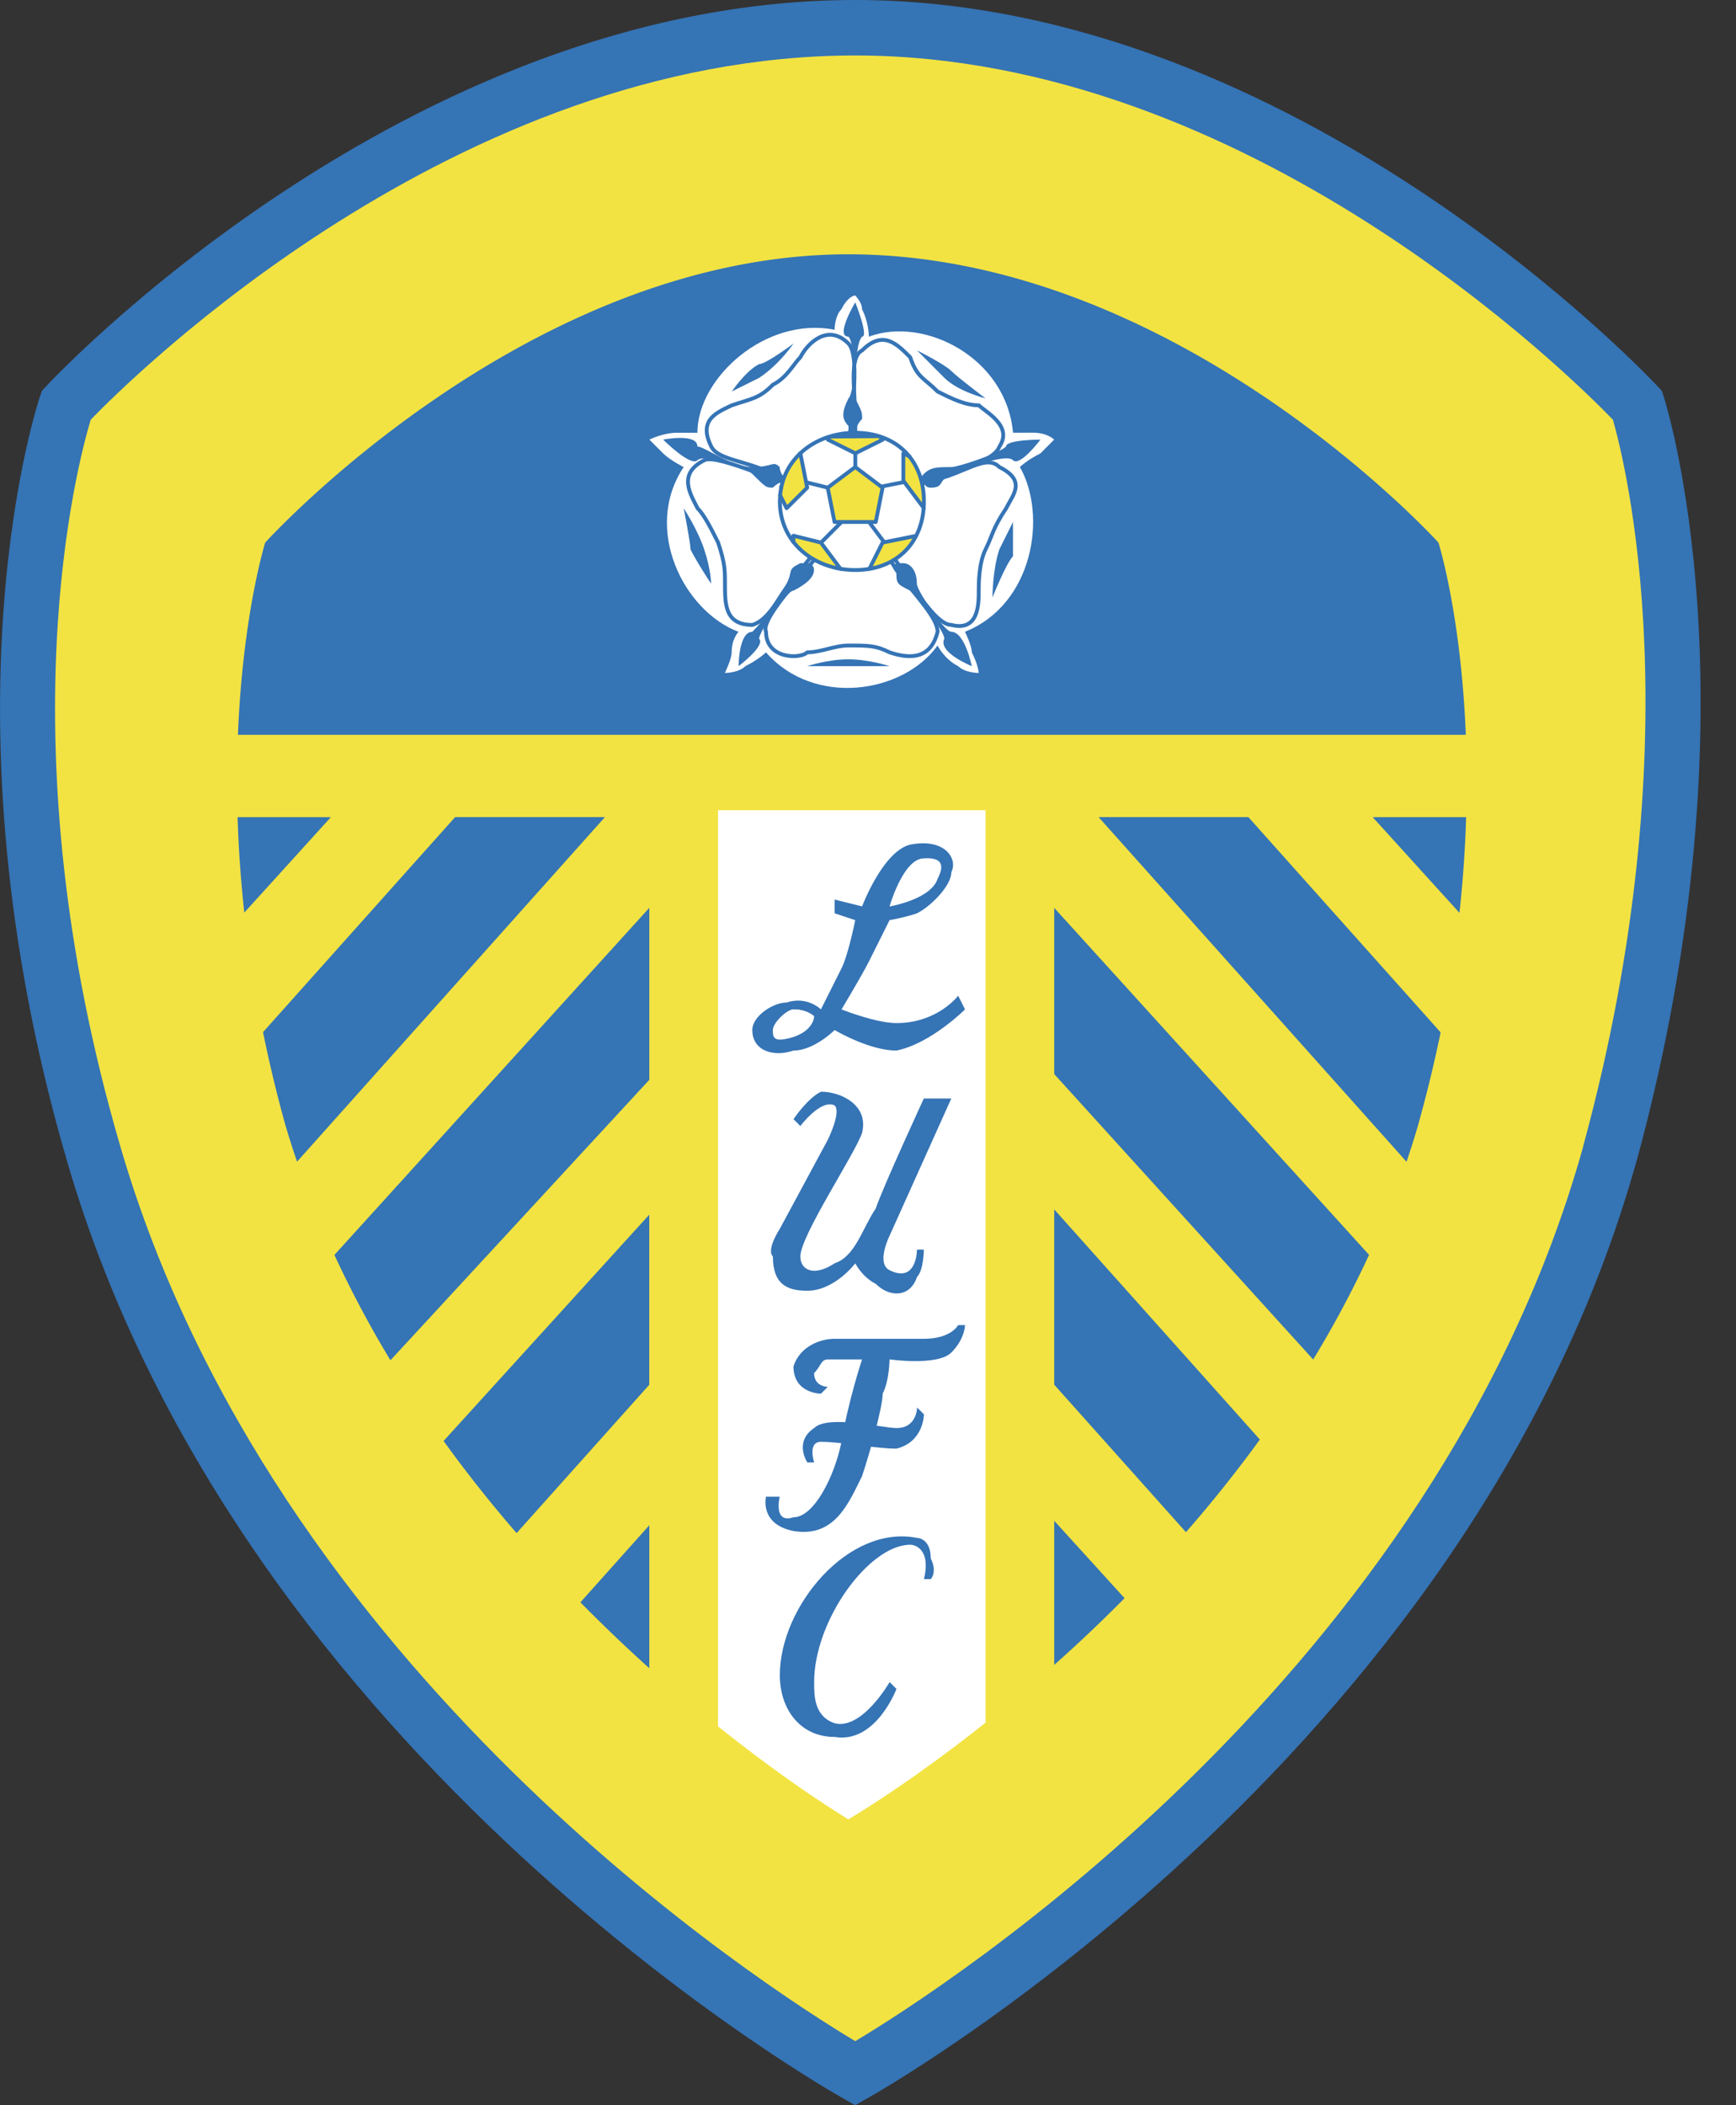 <svg width="33" height="40" fill="none" xmlns="http://www.w3.org/2000/svg">
    <rect width="100%" height="100%" fill="#333333" stroke="none"/>
    <path fill-rule="evenodd" clip-rule="evenodd" d="M16.256 39.394S5.039 33.134 1.778 21.917C-.7 13.44 1.257 7.701 1.257 7.701S7.908.527 16.256.527c8.216 0 14.868 7.174 14.868 7.174s1.826 5.608-.521 14.216c-3.13 11.217-14.347 17.477-14.347 17.477z" fill="#F2E342"/>
    <path d="M15.995 39.851c-.032-.018-11.398-6.362-14.72-17.787C-1.248 13.426.753 7.554.759 7.536l.038-.111.081-.087C.897 7.318 7.681 0 16.257 0c8.445 0 15.23 7.318 15.25 7.338l.084.09.037.116c.005.017 1.872 5.754-.516 14.511l-.002.002c-3.19 11.43-14.56 17.776-14.592 17.794l-.261.149-.262-.149zM2.284 21.771c2.912 10.019 12.29 16.005 13.974 17.012 1.684-1.008 11.044-6.992 13.839-17.004h-.002c2.115-7.756.801-12.978.565-13.805-.786-.813-6.937-6.92-14.403-6.92-7.588 0-13.745 6.107-14.532 6.92-.245.81-1.68 6.138.559 13.797z" fill="#3574B5"/>
    <path fill-rule="evenodd" clip-rule="evenodd" d="M13.648 15.395h5.087v17.336c-1.513 1.203-2.608 1.837-2.608 1.837s-1.033-.61-2.478-1.766V15.395z" fill="#fff"/>
    <path fill-rule="evenodd" clip-rule="evenodd" d="M4.516 15.526h7.827v16.171c-2.502-2.246-5.561-5.75-6.913-10.302a24.57 24.57 0 01-.914-5.869z" fill="#F2E342"/>
    <path fill-rule="evenodd" clip-rule="evenodd" d="M11.499 15.526l-5.852 6.546c-.077-.224-.149-.45-.217-.677A25.563 25.563 0 015 19.611l3.651-4.085H11.5zm.844 10.784L9.82 29.13a25.328 25.328 0 01-1.388-1.751l3.91-4.3v3.23zm-1.31 4.135l1.31-1.465v2.717c-.45-.404-.886-.822-1.31-1.252zM6.29 15.526L4.644 17.34a23.672 23.672 0 01-.128-1.813h1.773zm6.054 4.99l-4.922 5.33a20.469 20.469 0 01-1.065-2.002l5.986-6.595v3.266z" fill="#3574B5"/>
    <path fill-rule="evenodd" clip-rule="evenodd" d="M20.04 15.526h7.829a24.583 24.583 0 01-.918 5.87c-1.338 4.51-4.389 7.99-6.912 10.237V15.526z" fill="#F2E342"/>
    <path fill-rule="evenodd" clip-rule="evenodd" d="M20.884 15.526l5.853 6.548c.076-.224.148-.45.215-.679.165-.588.31-1.182.433-1.78l-3.654-4.089h-2.847zM20.04 26.31l2.504 2.802a24.87 24.87 0 001.405-1.76l-3.909-4.373v3.331zm1.337 4.056l-1.337-1.47v2.738c.459-.408.905-.831 1.337-1.268zm4.717-14.839l1.649 1.817c.07-.642.11-1.248.127-1.817h-1.776zm-6.054 4.881l4.922 5.423c.392-.642.746-1.306 1.063-1.988l-5.985-6.593v3.158zm7.823-6.446H4.523c.092-2.294.518-3.652.518-3.652s4.956-5.478 11.086-5.478c6.26 0 11.217 5.478 11.217 5.478s.428 1.358.52 3.652zm-11.997 3.13l.522.13s.392-1.043.913-1.173c.652-.13.913.26.783.522 0 .26-.392.652-.652.782-.234.081-.522.13-.522.13l-.391.783c-.131.26-.522.913-.522.913s.652.26 1.043.26c.783 0 1.174-.52 1.174-.52l.13.26s-.652.652-1.304.782c-.521 0-1.174-.39-1.174-.39s-.391.39-.782.39c-.391.13-.783 0-.783-.39 0-.262.392-.522.652-.522.392-.13.652.13.652.13l.392-.782c.13-.261.26-.914.26-.914l-.391-.13v-.26zm-.391 2.217s0 .261-.391.392c-.392.13-.392-.13-.392-.13s.261-.392.392-.392c.26 0 .391.13.391.13zm1.435-2.086s.26-.913.652-.913c.4-.027.366.184.26.39-.13.392-.912.523-.912.523z" fill="#3574B5"/>
    <path fill-rule="evenodd" clip-rule="evenodd" d="M16.257 5.614s.13.13.13.26c.08.164.124.341.13.523 1.044-.392 2.61.39 2.74 1.825h.391c.26 0 .391.13.391.13l-.26.262c-.261.13-.392.26-.392.26.522.914.261 2.609-1.044 3.13 0 0 .131.261.131.392.13.26.13.391.13.391s-.26 0-.39-.13c-.262-.13-.392-.392-.392-.392-.652.913-2.348 1.174-3.261.13 0 0-.13.131-.391.262-.13.13-.392.13-.392.13s.13-.26.13-.391c0-.261.131-.391.131-.391-1.043-.392-1.826-1.957-1.043-3.13 0 0-.261-.131-.391-.261l-.261-.261s.26-.13.521-.13h.392c0-1.044 1.304-2.218 2.608-1.957 0 0 0-.26.13-.391.131-.261.262-.261.262-.261z" fill="#fff"/>
    <path d="M16.128 9.526s.13-.521 0-.912c0-.392.26-1.827 0-2.087-.391-.392-.782 0-.913.26-.13.13-.26.392-.522.522-.26.261-.39.261-.782.392-.261.13-.652.26-.391.782.13.26.652.26 1.174.522.482.161.96.335 1.434.521v0z" stroke="#3574B5" stroke-width=".073" stroke-miterlimit="2.613" stroke-linecap="round" stroke-linejoin="round"/>
    <path fill-rule="evenodd" clip-rule="evenodd" d="M16.258 5.744s.26.652.13.652c-.13.13-.13.783-.13 1.174.13.26.13.26.13.391-.13.13-.13.261-.13.261s-.13 0-.13-.13c-.13-.13-.13-.26 0-.522.13-.13.13-1.043 0-1.173-.261 0 .13-.653.13-.653zM13.91 7.44s.261-.392.522-.522c.13 0 .652-.391.652-.391s-.26.391-.652.652l-.522.26z" fill="#3574B5"/>
    <path d="M16.26 9.526s-.522-.13-.913-.26c-.392 0-1.696-.652-1.957-.522-.522.26-.26.652-.13.913.13.13.26.391.391.652.13.391.13.522.13.782 0 .392 0 .783.522.783.391-.13.522-.652.913-1.043l1.044-1.305v0z" stroke="#3574B5" stroke-width=".073" stroke-miterlimit="2.613" stroke-linecap="round" stroke-linejoin="round"/>
    <path fill-rule="evenodd" clip-rule="evenodd" d="M12.605 8.353s.652-.13.652.13c.131 0 .653.392 1.044.392s.391-.13.521 0c0 .13.13.26.13.26s-.13 0-.26.13c-.13 0-.13 0-.391-.26-.13-.13-.913-.391-1.043-.26-.13.13-.652-.392-.652-.392z" fill="#3574B5"/>
    <path d="M16.258 9.526s-.392.392-.522.783c-.261.391-1.304 1.435-1.174 1.696 0 .521.652.521.783.39.26 0 .521-.13.782-.13.391 0 .522 0 .783.13.39.131.782.131.913-.39 0-.261-.392-.653-.783-1.174l-.782-1.305z" stroke="#3574B5" stroke-width=".073" stroke-miterlimit="2.613" stroke-linecap="round" stroke-linejoin="round"/>
    <path fill-rule="evenodd" clip-rule="evenodd" d="M14.04 12.657s0-.652.26-.652c0 0 .521-.522.652-.913.13-.26 0-.26.26-.391h.131s.13 0 .13.13-.13.261-.39.392c-.131 0-.653.782-.653.913.13.13-.39.521-.39.521z" fill="#3574B5"/>
    <path d="M16.258 9.526s.26.522.521.783c.261.26.913 1.565 1.305 1.565.521.13.521-.391.521-.652 0-.13 0-.522.13-.783.13-.26.13-.39.392-.782.13-.261.391-.522-.13-.783-.261-.26-.653.13-1.305.261-.782.261-1.434.391-1.434.391v0z" stroke="#3574B5" stroke-width=".073" stroke-miterlimit="2.613" stroke-linecap="round" stroke-linejoin="round"/>
    <path fill-rule="evenodd" clip-rule="evenodd" d="M18.473 12.657s-.652-.261-.522-.522c0-.13-.391-.652-.652-.913-.26-.13-.26-.13-.26-.391-.13 0 0-.13 0-.13h.13c.13 0 .26.13.26.39 0 .13.522.913.653.913.26 0 .391.653.391.653z" fill="#3574B5"/>
    <path d="M16.26 9.526l.782-.26c.391-.13 1.826-.392 1.957-.783.26-.391-.261-.652-.392-.782-.261 0-.522-.13-.783-.261-.26-.261-.39-.261-.522-.652-.26-.261-.52-.522-.913-.13-.26.13-.13.782-.13 1.304v1.564z" stroke="#3574B5" stroke-width=".073" stroke-miterlimit="2.613" stroke-linecap="round" stroke-linejoin="round"/>
    <path fill-rule="evenodd" clip-rule="evenodd" d="M19.778 8.353s-.39.521-.522.391c-.13-.13-.782.13-1.173.26-.26.131-.13.262-.392.262-.13 0-.13-.13-.13-.13s-.13 0 0-.131c.13-.13.26-.13.522-.13.13 0 .913-.261 1.043-.392 0-.13.652-.13.652-.13zm-6.26 2.739s-.261-.392-.392-.652c0-.13-.13-.783-.13-.783s.26.391.391.783c.13.39.13.652.13.652zm3.39 1.565h-1.564s.391-.13.782-.13c.392 0 .783.13.783.13zm2.348-2.74v.653c-.13.13-.39.782-.39.782s0-.521.13-.912l.26-.522zm-1.825-3.26s.521.26.652.391c.13.13.652.522.652.522s-.522-.13-.783-.391l-.521-.522z" fill="#3574B5"/>
    <path fill-rule="evenodd" clip-rule="evenodd" d="M14.824 9.527c0-.783.652-1.304 1.435-1.304.782 0 1.304.521 1.304 1.304 0 .782-.522 1.304-1.304 1.304-.783 0-1.435-.522-1.435-1.304z" fill="#fff"/>
    <path d="M15.736 9.266l-.521-.13m.391 1.174l.391-.392-.39.392zm.913-.392l.392.522-.392-.522zm.13-.652l.652-.13-.652.13zm-.39-.783v.522-.522z" stroke="#3574B5" stroke-width=".073" stroke-miterlimit="2.613" stroke-linecap="round" stroke-linejoin="round"/>
    <path fill-rule="evenodd" clip-rule="evenodd" d="M14.846 9.279l.006-.034.002-.007a1.22 1.22 0 01.353-.62l.007-.004.13.652-.391.39-.125-.248c.004-.045.01-.087.018-.13z" fill="#F2E342"/>
    <path d="M15.207 8.617l.007-.003.13.652-.391.39-.125-.248m.018-.13l.006-.033.002-.007-.008.04z" stroke="#3574B5" stroke-width=".073" stroke-miterlimit="2.613" stroke-linecap="round" stroke-linejoin="round"/>
    <path fill-rule="evenodd" clip-rule="evenodd" d="M15.865 9.918h.782l.13-.652-.52-.392-.523.392.13.652z" fill="#F2E342"/>
    <path d="M15.865 9.918h.782l.13-.652-.52-.392-.523.392.13.652" stroke="#3574B5" stroke-width=".073" stroke-miterlimit="2.613" stroke-linecap="round" stroke-linejoin="round"/>
    <path fill-rule="evenodd" clip-rule="evenodd" d="M15.082 10.299v-.12l.522.13.374.5a1.426 1.426 0 01-.896-.51z" fill="#F2E342"/>
    <path d="M15.082 10.299v-.12l.522.13.374.5" stroke="#3574B5" stroke-width=".073" stroke-miterlimit="2.613" stroke-linecap="round" stroke-linejoin="round"/>
    <path fill-rule="evenodd" clip-rule="evenodd" d="M16.527 10.808l.25-.499.636-.127c-.172.333-.482.557-.886.626z" fill="#F2E342"/>
    <path d="M16.527 10.808l.25-.499.636-.127" stroke="#3574B5" stroke-width=".073" stroke-miterlimit="2.613" stroke-linecap="round" stroke-linejoin="round"/>
    <path fill-rule="evenodd" clip-rule="evenodd" d="M17.56 9.652l-.388-.517v-.521l.116.058c.176.22.275.513.275.854 0 .043 0 .085-.003.126z" fill="#F2E342"/>
    <path d="M17.56 9.652l-.388-.517v-.521l.116.057" stroke="#3574B5" stroke-width=".073" stroke-miterlimit="2.613" stroke-linecap="round" stroke-linejoin="round"/>
    <path fill-rule="evenodd" clip-rule="evenodd" d="M16.713 8.288l.065.065-.522.26-.522-.26.03-.058a1.661 1.661 0 01.949-.007z" fill="#F2E342"/>
    <path d="M16.715 8.288l.066.065-.522.26-.522-.26.03-.058.948-.007zm-1.89 1.239c0-.783.651-1.304 1.434-1.304.782 0 1.304.521 1.304 1.304 0 .782-.522 1.304-1.304 1.304-.783 0-1.435-.522-1.435-1.304v0z" stroke="#3574B5" stroke-width=".073" stroke-miterlimit="2.613" stroke-linecap="round" stroke-linejoin="round"/>
    <path fill-rule="evenodd" clip-rule="evenodd" d="M15.474 19.309s0 .26-.391.39c-.392.131-.392 0-.392-.13s.261-.39.392-.39c.26 0 .391.13.391.13z" fill="#fff"/>
    <path fill-rule="evenodd" clip-rule="evenodd" d="M15.214 21.395l-.13-.13s.26-.392.521-.522c.391 0 .913.26.782.783-.13.391-1.173 1.956-1.173 2.347 0 .261.26.392.652.13.391-.13.521-.652.782-1.043.13-.391.913-2.087.913-2.087h.522l-1.174 2.609s-.26.521 0 .652c.522.26.522-.391.522-.391h.13s0 .39-.13.521c-.13.392-.522.392-.783.13-.26-.13-.39-.39-.39-.39s-.392.521-.914.521c-.39 0-.652-.13-.652-.652-.13-.13.13-.522.13-.522l.914-1.695s.26-.522.13-.652c-.261-.13-.652.391-.652.391zm3 3.783h.13s0 .26-.26.521c-.262.261-1.175.13-1.175.13s0 .392-.13.653c0 .26-.26 1.173-.392 1.565-.26.521-.521 1.173-1.304 1.043-.652-.13-.522-.652-.522-.652h.261s-.13.522.261.391c.392 0 .783-.782.913-1.434.13-.783.391-1.565.391-1.565h-.652c-.13 0-.13.13-.26.26 0 .261.26.261.26.261l-.13.13s-.522 0-.522-.521c.13-.391.522-.522.783-.522h1.695c.522 0 .652-.26.652-.26z" fill="#3574B5"/>
    <path fill-rule="evenodd" clip-rule="evenodd" d="M15.476 27.786s-.13-.391.13-.391c.392 0 1.044.13 1.435.13.522-.13.522-.652.522-.652l-.13-.13s0 .391-.392.391c-.26 0-1.304-.26-1.565 0-.391.261-.13.652-.13.652h.13zm-.652 4.043c0-1.304 1.304-2.869 2.609-2.608 0 0 .26 0 .26.391.131.261 0 .392 0 .392h-.13c.13-.522-.13-.653-.26-.653-.783 0-1.827 1.435-1.827 2.61 0 .26 0 .651.392.782.521.13 1.043-.783 1.043-.783l.13.13s-.391 1.044-1.174.913c-.652 0-1.043-.522-1.043-1.174z" fill="#3574B5"/>
</svg>
